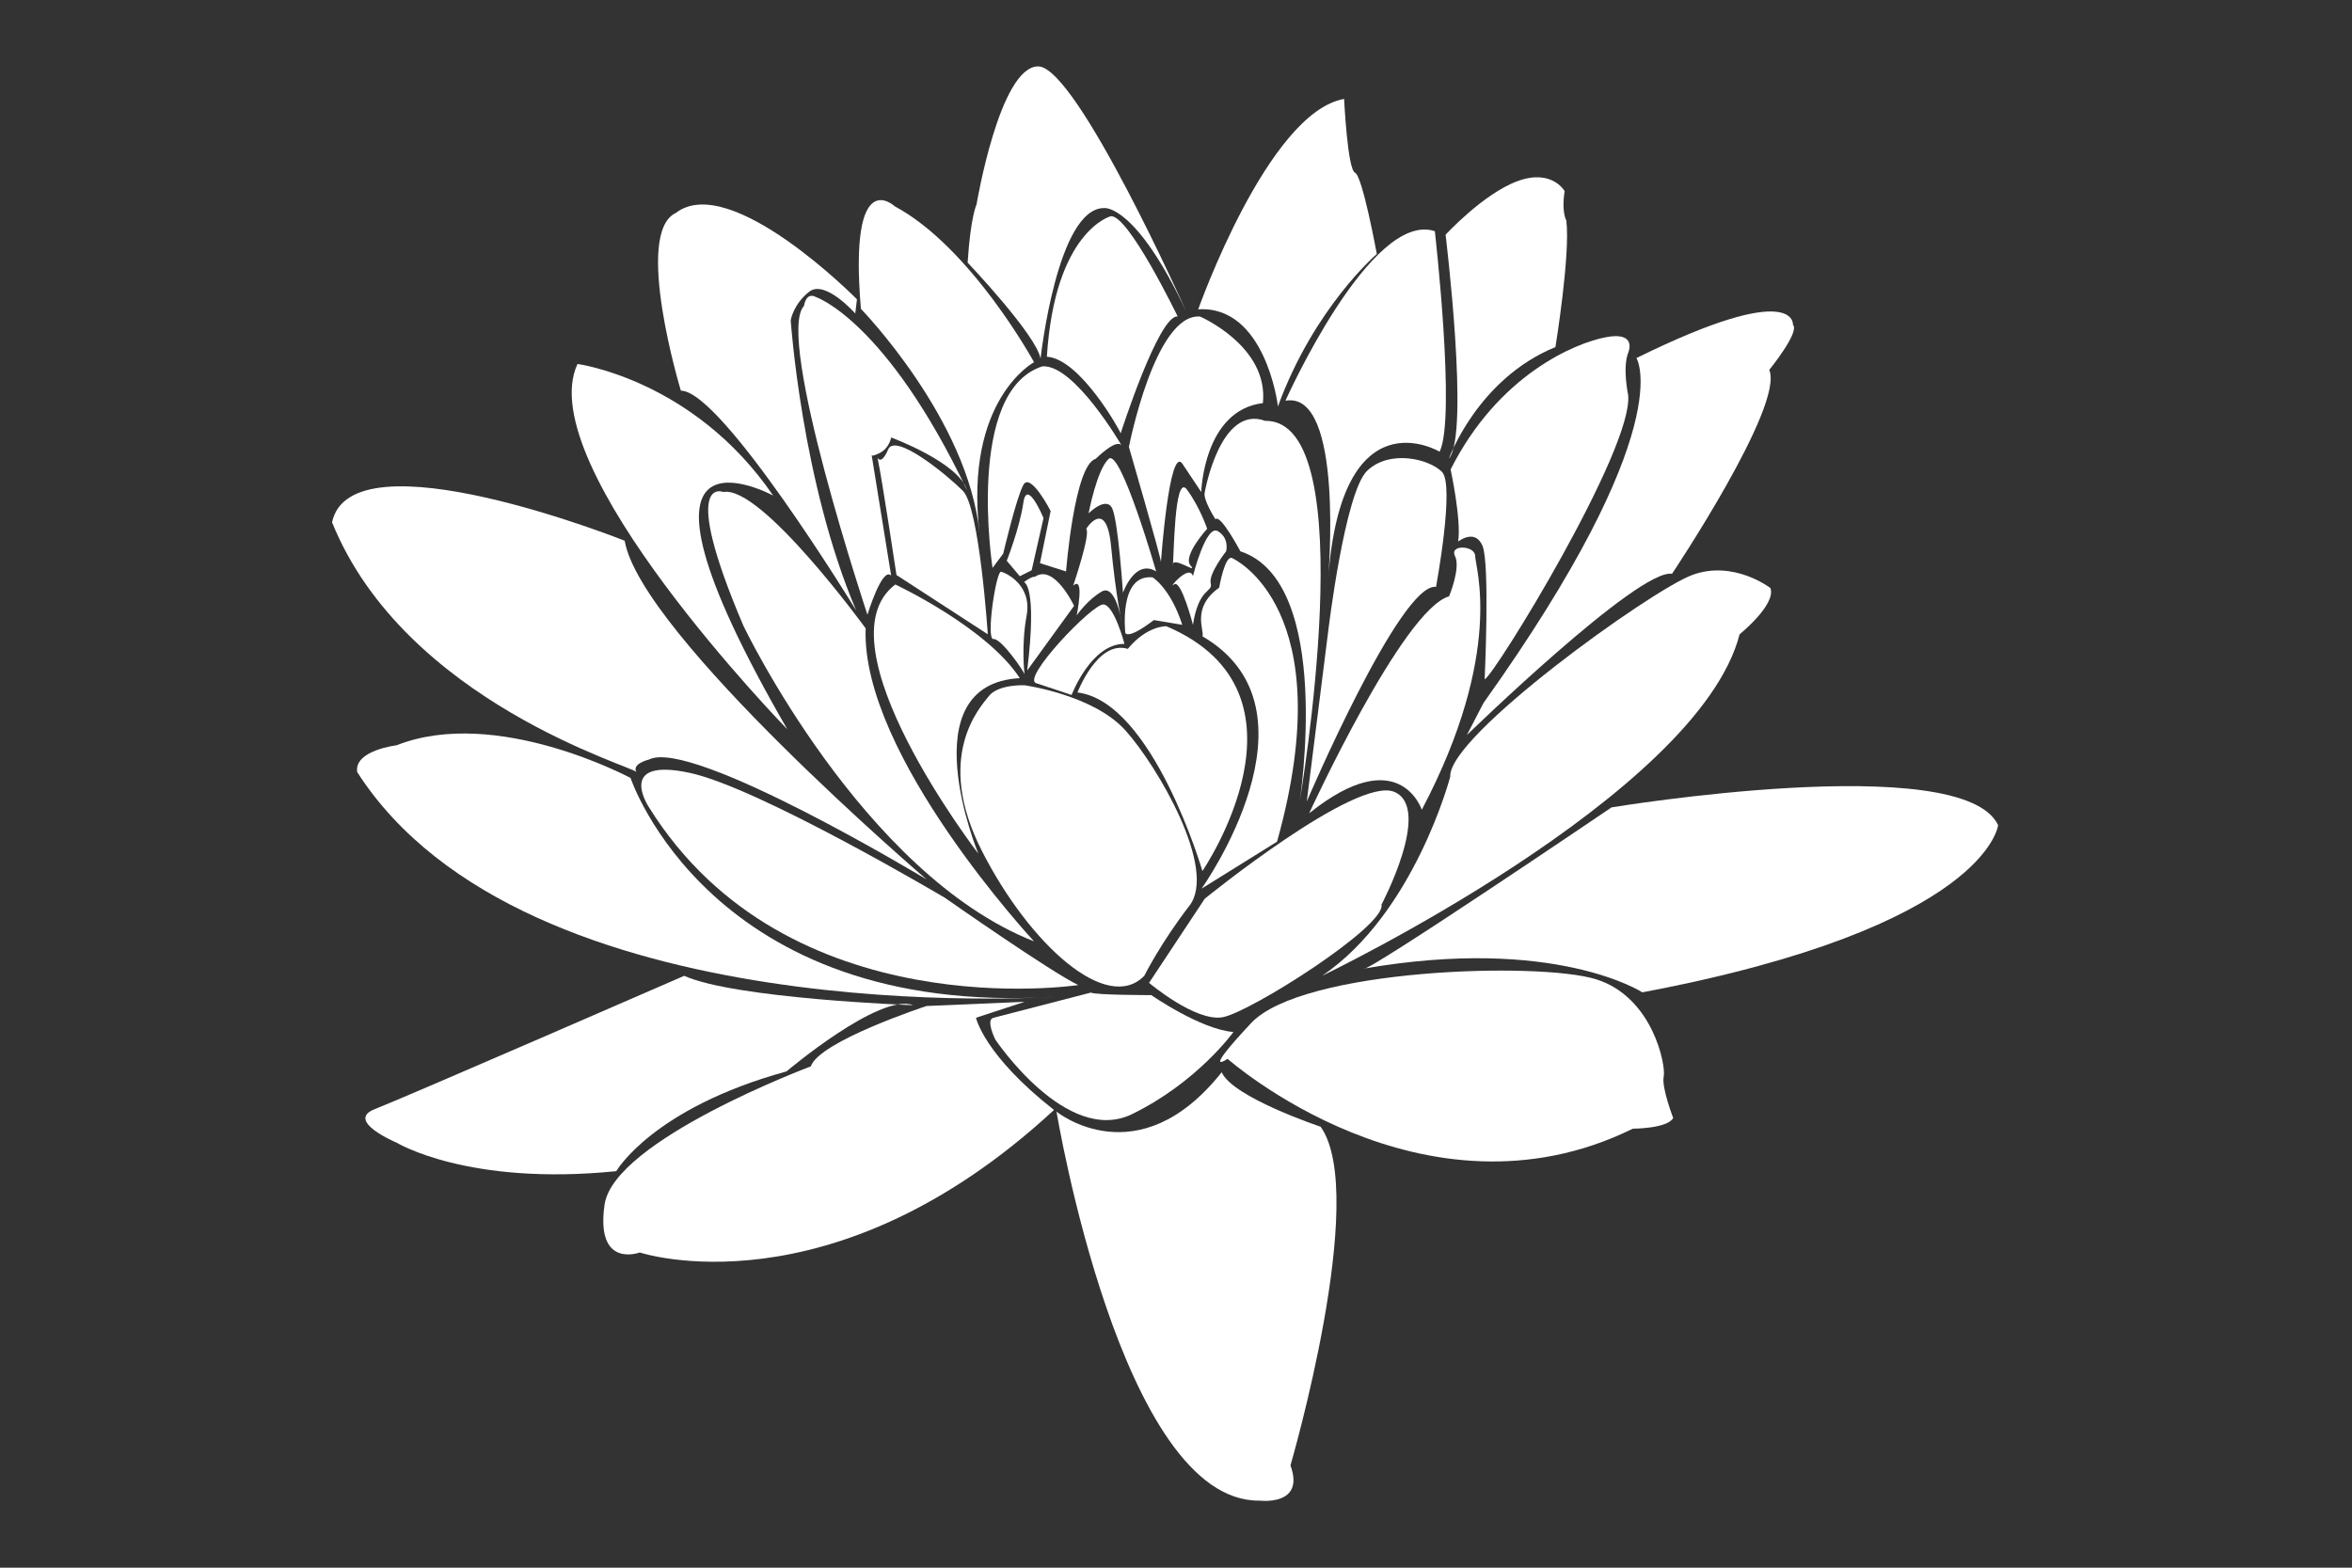 <?xml version="1.0" encoding="UTF-8" standalone="no"?>
<!-- Created with Inkscape (http://www.inkscape.org/) -->

<svg
   version="1.1"
   id="svg1"
   width="6528"
   height="4352"
   viewBox="0 0 6528 4352"
   xmlns="http://www.w3.org/2000/svg"
   xmlns:svg="http://www.w3.org/2000/svg">
  <rect x="0" y="0" width="6528" height="4352" fill="#333333" stroke="none"/>
  <defs
     id="defs1" />
  <g
     id="layer1"
     style="fill:#ffffff;fill-opacity:1;stroke:#ff3737;stroke-width:0;stroke-dasharray:none;stroke-opacity:1;paint-order:markers stroke fill">
    <path
       style="fill:#ffffff;fill-opacity:1;stroke:#ff3737;stroke-width:0;stroke-dasharray:none;stroke-opacity:1;paint-order:markers stroke fill"
       d="m 3176.066,2708.707 c 0,0 46.078,-92.155 125.068,-194.184 78.99,-102.029 -88.864,-388.369 -177.728,-487.106 -88.864,-98.738 -279.757,-125.068 -279.757,-125.068 0,0 -72.408,-3.291 -98.738,29.621 -26.33,32.913 -152.33,169.557 -19.675,430.212 132.655,260.655 347.769,453.342 450.83,346.526 z"
       id="path1" />
    <path
       style="fill:#ffffff;fill-opacity:1;stroke:#ff3737;stroke-width:0;stroke-dasharray:none;stroke-opacity:1;paint-order:markers stroke fill"
       d="m 2876.509,1896.727 97.745,32.582 c 0,0 53.527,-141.964 146.618,-141.964 0,0 -27.927,-107.055 -58.182,-109.382 -30.255,-2.327 -230.4,207.127 -186.182,218.764 z"
       id="path2" />
    <path
       style="fill:#ffffff;fill-opacity:1;stroke:#ff3737;stroke-width:0;stroke-dasharray:none;stroke-opacity:1;paint-order:markers stroke fill"
       d="m 3130.182,1801.309 c 53.527,-65.164 107.055,-62.836 107.055,-62.836 437.527,186.182 100.073,679.564 100.073,679.564 0,0 -137.309,-470.109 -346.764,-495.709 0,0 55.855,-146.618 139.636,-121.018 z"
       id="path3" />
    <path
       style="fill:#ffffff;fill-opacity:1;stroke:#ff3737;stroke-width:0;stroke-dasharray:none;stroke-opacity:1;paint-order:markers stroke fill"
       d="m 3334.982,2466.909 c 0,0 353.745,-495.709 2.327,-700.509 6.982,-13.964 -32.582,-79.127 46.545,-134.982 0,0 16.291,-95.418 37.236,-81.455 0,0 304.873,137.309 123.346,786.618 z"
       id="path4" />
    <path
       style="fill:#ffffff;fill-opacity:1;stroke:#ff3737;stroke-width:0;stroke-dasharray:none;stroke-opacity:1;paint-order:markers stroke fill"
       d="m 2830.484,1882.601 c -92.155,-141.524 -345.582,-260.01 -345.582,-260.01 -217.223,164.563 230.388,747.116 230.388,747.116 0,0 -194.184,-470.65 115.194,-487.107 z"
       id="path8" />
    <path
       style="fill:#ffffff;fill-opacity:1;stroke:#ff3737;stroke-width:0;stroke-dasharray:none;stroke-opacity:1;paint-order:markers stroke fill"
       d="m 2435.533,1270.427 c 13.165,62.534 52.66,325.835 52.66,325.835 l 253.427,164.563 c 0,0 -23.039,-352.165 -69.116,-398.243 -46.078,-46.078 -187.602,-161.272 -207.35,-115.194 -19.747,46.078 -29.621,23.039 -29.621,23.039 z"
       id="path9" />
    <path
       style="fill:#ffffff;fill-opacity:1;stroke:#ff3737;stroke-width:0;stroke-dasharray:none;stroke-opacity:1;paint-order:markers stroke fill"
       d="m 2843.649,1871.905 c -1.646,-8.228 -65.002,-100.383 -86.396,-97.915 -21.393,2.468 7.405,-190.07 21.393,-186.779 13.988,3.291 86.396,37.027 70.762,121.777 -15.633,84.75 -5.76,162.917 -5.76,162.917 z"
       id="path15" />
    <path
       style="fill:#ffffff;fill-opacity:1;stroke:#ff3737;stroke-width:0;stroke-dasharray:none;stroke-opacity:1;paint-order:markers stroke fill"
       d="m 2981.059,1681.834 c 0,0 -55.129,-117.663 -108.612,-80.636 0,0 -7.405,-2.468 -30.444,14.811 0,0 37.849,7.405 9.051,245.199"
       id="path16" />
    <path
       style="fill:#ffffff;fill-opacity:1;stroke:#ff3737;stroke-width:0;stroke-dasharray:none;stroke-opacity:1;paint-order:markers stroke fill"
       d="m 2794.28,1556.766 c 0,0 36.204,-92.155 46.078,-161.272 9.874,-69.117 55.952,42.786 55.952,42.786 l -32.913,144.815 -32.913,16.456 z"
       id="path17" />
    <path
       style="fill:#ffffff;fill-opacity:1;stroke:#ff3737;stroke-width:0;stroke-dasharray:none;stroke-opacity:1;paint-order:markers stroke fill"
       d="m 2978.591,1625.883 c 0,0 49.369,-144.815 36.204,-157.981 0,0 55.951,-88.864 69.116,49.369 13.165,138.233 29.621,210.641 29.621,210.641 0,0 -16.456,-108.612 -55.952,-85.573 -39.495,23.039 -69.116,65.825 -69.116,65.825 0,0 23.039,-111.903 -9.874,-82.281 z"
       id="path18" />
    <path
       style="fill:#ffffff;fill-opacity:1;stroke:#ff3737;stroke-width:0;stroke-dasharray:none;stroke-opacity:1;paint-order:markers stroke fill"
       d="m 3123.406,1757.533 c 0,0 -19.748,-164.563 75.699,-154.689 0,0 49.369,29.621 82.281,131.65 l -78.99,-13.165 c 0,0 -65.825,52.66 -78.99,36.204 z"
       id="path19" />
    <path
       style="fill:#ffffff;fill-opacity:1;stroke:#ff3737;stroke-width:0;stroke-dasharray:none;stroke-opacity:1;paint-order:markers stroke fill"
       d="m 3311.008,1734.494 c 0,0 -32.913,-128.359 -52.66,-111.903 -19.747,16.456 42.786,-59.243 52.66,-23.039 0,0 36.204,-144.815 69.117,-125.068 32.913,19.747 23.039,55.951 23.039,55.951 0,0 -49.369,62.534 -42.786,88.864 6.583,26.33 -32.913,9.874 -49.369,115.194 z"
       id="path20" />
    <path
       style="fill:#ffffff;fill-opacity:1;stroke:#ff3737;stroke-width:0;stroke-dasharray:none;stroke-opacity:1;paint-order:markers stroke fill"
       d="m 3208.979,1586.388 c 0,0 -98.738,-342.291 -131.65,-312.67 -32.913,29.621 -55.951,151.398 -55.951,151.398 0,0 49.369,-49.369 65.825,-13.165 16.456,36.204 29.621,233.679 29.621,233.679 0,0 32.913,-95.447 92.155,-59.243 z"
       id="path21" />
    <path
       style="fill:#ffffff;fill-opacity:1;stroke:#ff3737;stroke-width:0;stroke-dasharray:none;stroke-opacity:1;paint-order:markers stroke fill"
       d="m 3255.057,1569.931 c 3.291,-13.165 3.291,-260.01 39.495,-210.641 36.204,49.369 55.951,108.612 55.951,108.612 0,0 -69.116,75.699 -46.078,102.029 23.039,26.33 -52.66,-29.621 -49.369,0 z"
       id="path22" />
    <path
       style="fill:#ffffff;fill-opacity:1;stroke:#ff3737;stroke-width:0;stroke-dasharray:none;stroke-opacity:1;paint-order:markers stroke fill"
       d="m 3511.775,1168.398 c 276.466,-3.291 95.447,1056.495 95.447,1056.495 0,0 95.447,-608.883 -164.563,-694.456 0,0 -55.951,-105.32 -69.116,-88.864 0,0 -36.204,-55.952 -29.621,-75.699 0,0 42.786,-243.553 167.854,-197.476 z"
       id="path23" />
    <path
       style="fill:#ffffff;fill-opacity:1;stroke:#ff3737;stroke-width:0;stroke-dasharray:none;stroke-opacity:1;paint-order:markers stroke fill"
       d="m 2893.018,1017 c -213.932,69.117 -138.233,559.514 -138.233,559.514 l 29.621,-39.495 c 0,0 36.204,-154.689 55.951,-190.893 19.748,-36.204 75.699,72.408 75.699,72.408 l -29.621,144.815 72.408,23.039 c 0,0 23.039,-296.213 82.281,-312.67 0,0 59.243,-59.243 72.408,-36.204 0,0 -131.65,-227.097 -220.514,-220.514 z"
       id="path24" />
    <path
       style="fill:#ffffff;fill-opacity:1;stroke:#ff3737;stroke-width:0;stroke-dasharray:none;stroke-opacity:1;paint-order:markers stroke fill"
       d="m 3505.193,1119.029 c -164.563,19.748 -171.146,246.845 -171.146,246.845 l -52.66,-78.99 c -36.204,-49.369 -59.243,273.175 -59.243,273.175 0,-13.165 -88.864,-319.252 -88.864,-319.252 0,0 72.408,-371.912 197.476,-362.039 0,0 190.893,82.281 174.437,240.262 z"
       id="path25" />
    <path
       style="fill:#ffffff;fill-opacity:1;stroke:#ff3737;stroke-width:0;stroke-dasharray:none;stroke-opacity:1;paint-order:markers stroke fill"
       d="m 3189.232,2728.455 c 0,0 128.359,108.612 204.058,95.447 75.699,-13.165 454.194,-253.427 441.029,-312.67 0,0 141.524,-266.592 36.204,-312.67 -105.32,-46.078 -526.602,296.214 -526.602,296.214 z"
       id="path26" />
    <path
       style="fill:#ffffff;fill-opacity:1;stroke:#ff3737;stroke-width:0;stroke-dasharray:none;stroke-opacity:1;paint-order:markers stroke fill"
       d="m 3946.222,2247.931 c 0,0 -62.534,-190.893 -312.67,9.874 0,0 260.01,-566.097 388.369,-602.301 0,0 32.913,-78.99 16.456,-111.903 -16.456,-32.913 55.952,-29.621 55.952,0 0,29.621 82.281,266.592 -148.107,704.33 z"
       id="path27" />
    <path
       style="fill:#ffffff;fill-opacity:1;stroke:#ff3737;stroke-width:0;stroke-dasharray:none;stroke-opacity:1;paint-order:markers stroke fill"
       d="m 3985.717,1629.174 c 0,0 52.66,-283.048 16.456,-319.252 -36.204,-36.204 -144.815,-62.534 -207.35,-3.291 -62.534,59.243 -108.612,447.611 -108.612,447.611 l -59.243,470.65 c 0,0 260.01,-608.883 358.748,-595.718 z"
       id="path28" />
    <path
       style="fill:#ffffff;fill-opacity:1;stroke:#ff3737;stroke-width:0;stroke-dasharray:none;stroke-opacity:1;paint-order:markers stroke fill"
       d="m 3567.727,1112.446 c 0,0 236.971,-529.893 414.699,-470.65 0,0 59.243,520.019 13.165,612.174 0,0 -273.175,-164.563 -309.378,355.456 0,0 46.078,-526.602 -118.485,-496.98 z"
       id="path29" />
    <path
       style="fill:#ffffff;fill-opacity:1;stroke:#ff3737;stroke-width:0;stroke-dasharray:none;stroke-opacity:1;paint-order:markers stroke fill"
       d="m 4120.658,1885.892 c 26.33,-9.874 414.699,-641.796 398.243,-789.903 0,0 -16.456,-76.11 0.823,-118.485 0,0 24.273,-57.597 -61.711,-41.552 -85.984,16.045 -299.176,104.339 -431.831,367.32 0,0 30.255,139.636 20.945,200.145 0,0 46.545,-37.236 67.491,11.636 20.945,48.873 6.04,370.838 6.04,370.838 z"
       id="path30" />
    <path
       style="fill:#ffffff;fill-opacity:1;stroke:#ff3737;stroke-width:0;stroke-dasharray:none;stroke-opacity:1;paint-order:markers stroke fill"
       d="m 4021.527,1273.018 c 0,0 79.127,-221.091 295.564,-309.527 0,0 41.891,-256 30.255,-351.418 0,0 -13.964,-23.273 -4.655,-81.455 0,0 -34.909,-62.836 -130.327,-27.927 -95.418,34.909 -200.145,148.945 -200.145,148.945 0,0 67.491,551.564 9.309,621.382 z"
       id="path31" />
    <path
       style="fill:#ffffff;fill-opacity:1;stroke:#ff3737;stroke-width:0;stroke-dasharray:none;stroke-opacity:1;paint-order:markers stroke fill"
       d="m 3546.764,1128.727 c 0,-9.309 -37.236,-281.6 -221.091,-269.964 0,0 193.164,-546.909 404.945,-584.145 0,0 9.309,195.491 30.255,204.8 20.945,9.309 60.509,225.745 60.509,225.745 0,0 -174.546,148.946 -274.618,423.564 z"
       id="path32" />
    <path
       style="fill:#ffffff;fill-opacity:1;stroke:#ff3737;stroke-width:0;stroke-dasharray:none;stroke-opacity:1;paint-order:markers stroke fill"
       d="m 2905.6,990.255 c 93.091,5.818 204.8,208.291 204.8,212.945 0,0 105.891,-330.473 158.255,-324.655 0,0 -138.473,-286.255 -186.182,-278.109 0,0 -154.764,40.727 -176.873,389.818 z"
       id="path33" />
    <path
       style="fill:#ffffff;fill-opacity:1;stroke:#ff3737;stroke-width:0;stroke-dasharray:none;stroke-opacity:1;paint-order:markers stroke fill"
       d="m 2685.669,729.014 c 0,0 190.893,200.767 202.412,266.592 0,0 46.078,-421.281 177.728,-417.99 0,0 87.218,-9.874 227.097,287.985 0,0 -304.442,-681.291 -411.408,-681.291 -106.966,0 -171.145,383.432 -171.145,383.432 0,0 -16.456,32.913 -24.684,161.272 z"
       id="path34" />
    <path
       style="fill:#ffffff;fill-opacity:1;stroke:#ff3737;stroke-width:0;stroke-dasharray:none;stroke-opacity:1;paint-order:markers stroke fill"
       d="m 2718.581,1479.422 c -42.786,-370.267 151.398,-473.942 151.398,-473.942 0,0 -174.437,-319.252 -386.723,-432.801 0,0 -128.359,-121.777 -93.801,284.694 0,0 297.859,306.087 329.126,622.048 z"
       id="path35" />
    <path
       style="fill:#ffffff;fill-opacity:1;stroke:#ff3737;stroke-width:0;stroke-dasharray:none;stroke-opacity:1;paint-order:markers stroke fill"
       d="m 2684.023,1360.936 c -23.039,-77.345 -210.641,-146.461 -210.641,-146.461 0,0 -4.937,29.621 -31.267,42.786 -26.33,13.165 -23.039,4.937 -23.039,4.937 l 54.306,335.709 c -24.684,-26.33 -65.825,108.612 -65.825,108.612 0,0 -256.718,-771.801 -176.083,-857.373 0,0 4.937,-39.495 32.913,-24.684 0,0 194.185,64.18 419.636,536.476 z"
       id="path36" />
    <path
       style="fill:#ffffff;fill-opacity:1;stroke:#ff3737;stroke-width:0;stroke-dasharray:none;stroke-opacity:1;paint-order:markers stroke fill"
       d="m 1875.782,591.127 c -118.691,55.855 13.964,493.382 13.964,493.382 114.036,0 486.4,609.745 486.4,609.745 -151.273,-356.073 -181.527,-805.236 -181.527,-805.236 0,0 6.982,-44.218 51.2,-79.127 44.218,-34.909 128,60.509 128,60.509 l 4.654,-39.564 c 0,0 -351.418,-356.073 -502.691,-239.709 z"
       id="path37" />
    <path
       style="fill:#ffffff;fill-opacity:1;stroke:#ff3737;stroke-width:0;stroke-dasharray:none;stroke-opacity:1;paint-order:markers stroke fill"
       d="m 2869.979,2613.261 c 0,0 -480.524,-516.728 -467.359,-868.893 0,0 -289.631,-398.243 -394.951,-378.495 0,0 -125.068,-52.66 55.951,371.912 0,0 329.126,687.874 806.359,875.475 z"
       id="path38" />
    <path
       style="fill:#ffffff;fill-opacity:1;stroke:#ff3737;stroke-width:0;stroke-dasharray:none;stroke-opacity:1;paint-order:markers stroke fill"
       d="m 1602.844,1010.417 c 0,0 322.544,42.786 543.058,365.33 0,0 -488.884,-265.638 39.407,648.98 0,0 -713.439,-732.33 -582.465,-1014.31 z"
       id="path39" />
    <path
       style="fill:#ffffff;fill-opacity:1;stroke:#ff3737;stroke-width:0;stroke-dasharray:none;stroke-opacity:1;paint-order:markers stroke fill"
       d="m 921.6,1449.891 c 53.527,-251.345 812.218,51.2 812.218,51.2 44.218,260.655 837.818,940.218 837.818,940.218 0,0 -651.636,-393.309 -770.327,-332.8 0,0 -48.873,11.636 -34.909,34.909 -2.327,-13.964 -642.327,-193.164 -844.8,-693.527 z"
       id="path40" />
    <path
       style="fill:#ffffff;fill-opacity:1;stroke:#ff3737;stroke-width:0;stroke-dasharray:none;stroke-opacity:1;paint-order:markers stroke fill"
       d="m 2992.873,2734.546 c 0,0 -807.564,123.345 -1191.564,-493.382 0,0 -94.54,-140.652 114.036,-95.418 193.164,41.891 707.491,346.764 707.491,346.764 0,0 295.563,207.127 370.036,242.036 z"
       id="path41" />
    <path
       style="fill:#ffffff;fill-opacity:1;stroke:#ff3737;stroke-width:0;stroke-dasharray:none;stroke-opacity:1;paint-order:markers stroke fill"
       d="m 991.418,2143.418 c -9.309,-60.509 109.382,-74.473 109.382,-74.473 276.945,-109.382 649.309,90.764 649.309,90.764 0,0 221.091,665.6 1175.273,607.418 0,0 -1468.509,102.4 -1933.964,-623.709 z"
       id="path42" />
    <path
       style="fill:#ffffff;fill-opacity:1;stroke:#ff3737;stroke-width:0;stroke-dasharray:none;stroke-opacity:1;paint-order:markers stroke fill"
       d="m 1899.054,2708.945 c 0,0 -774.982,337.454 -858.764,370.036 -83.782,32.582 60.509,93.091 60.509,93.091 0,0 197.818,121.018 609.745,79.127 0,0 100.073,-174.546 472.436,-276.945 0,0 258.327,-218.764 351.418,-183.855 -9.309,0 -495.709,-18.618 -635.346,-81.454 z"
       id="path43" />
    <path
       style="fill:#ffffff;fill-opacity:1;stroke:#ff3737;stroke-width:0;stroke-dasharray:none;stroke-opacity:1;paint-order:markers stroke fill"
       d="m 3027.782,2755.491 c 11.636,6.982 167.564,6.982 167.564,6.982 0,0 137.309,95.418 228.073,102.4 0,0 -100.073,139.636 -281.6,228.073 -181.527,88.436 -379.346,-207.127 -379.346,-207.127 0,0 -27.927,-55.855 -4.654,-60.509"
       id="path44" />
    <path
       style="fill:#ffffff;fill-opacity:1;stroke:#ff3737;stroke-width:0;stroke-dasharray:none;stroke-opacity:1;paint-order:markers stroke fill"
       d="m 2925.382,3081.309 c -619.054,572.509 -1149.673,395.636 -1149.673,395.636 0,0 -123.346,46.545 -97.746,-132.655 25.6,-179.2 572.509,-384 572.509,-384 23.273,-69.818 321.164,-167.564 321.164,-167.564 l 272.291,-11.636 -134.982,44.218 c 0,0 20.945,102.4 216.436,256 z"
       id="path45" />
    <path
       style="fill:#ffffff;fill-opacity:1;stroke:#ff3737;stroke-width:0;stroke-dasharray:none;stroke-opacity:1;paint-order:markers stroke fill"
       d="m 3390.836,2976.582 c 30.255,69.818 274.618,151.273 274.618,151.273 134.982,190.836 -83.782,940.218 -83.782,940.218 41.891,114.036 -86.109,97.746 -86.109,97.746 -384,4.654 -563.2,-1079.855 -563.2,-1079.855 0,0 225.746,183.855 458.473,-109.382 z"
       id="path46" />
    <path
       style="fill:#ffffff;fill-opacity:1;stroke:#ff3737;stroke-width:0;stroke-dasharray:none;stroke-opacity:1;paint-order:markers stroke fill"
       d="m 3407.127,2939.345 c 0,0 542.385,480.274 1124.939,193.935 0,0 95.447,0 111.903,-29.621 0,0 -32.913,-85.573 -26.33,-115.194 6.582,-29.621 -29.621,-220.514 -187.602,-269.883 -157.981,-49.369 -816.233,-29.621 -957.757,121.777 -141.524,151.398 -65.153,98.988 -65.153,98.988 z"
       id="path47" />
    <path
       style="fill:#ffffff;fill-opacity:1;stroke:#ff3737;stroke-width:0;stroke-dasharray:none;stroke-opacity:1;paint-order:markers stroke fill"
       d="m 3669.756,2708.707 c 0,0 1043.33,-500.272 1158.524,-947.883 0,0 102.029,-82.282 85.573,-128.359 0,0 -102.029,-78.99 -217.223,-36.204 -115.194,42.786 -678,447.611 -671.417,559.514 0,0 -98.738,378.495 -355.456,552.932 z"
       id="path48" />
    <path
       style="fill:#ffffff;fill-opacity:1;stroke:#ff3737;stroke-width:0;stroke-dasharray:none;stroke-opacity:1;paint-order:markers stroke fill"
       d="m 3784.95,2688.96 c 3.291,16.456 687.873,-447.611 687.873,-447.611 0,0 974.213,-161.272 1072.951,49.369 0,0 -29.621,283.048 -987.378,464.068 0,0 -243.553,-157.981 -773.446,-65.825 z"
       id="path49" />
    <path
       style="fill:#ffffff;fill-opacity:1;stroke:#ff3737;stroke-width:0;stroke-dasharray:none;stroke-opacity:1;paint-order:markers stroke fill"
       d="m 4541.94,993.961 c 0,0 121.777,190.893 -424.573,957.757 l -46.078,88.864 c 0,0 477.233,-464.068 569.388,-447.611 0,0 312.67,-467.359 269.883,-566.097 0,0 85.573,-105.32 65.825,-125.068 0,0 13.165,-128.359 -434.446,92.155 z"
       id="path50" />
  </g>
</svg>
